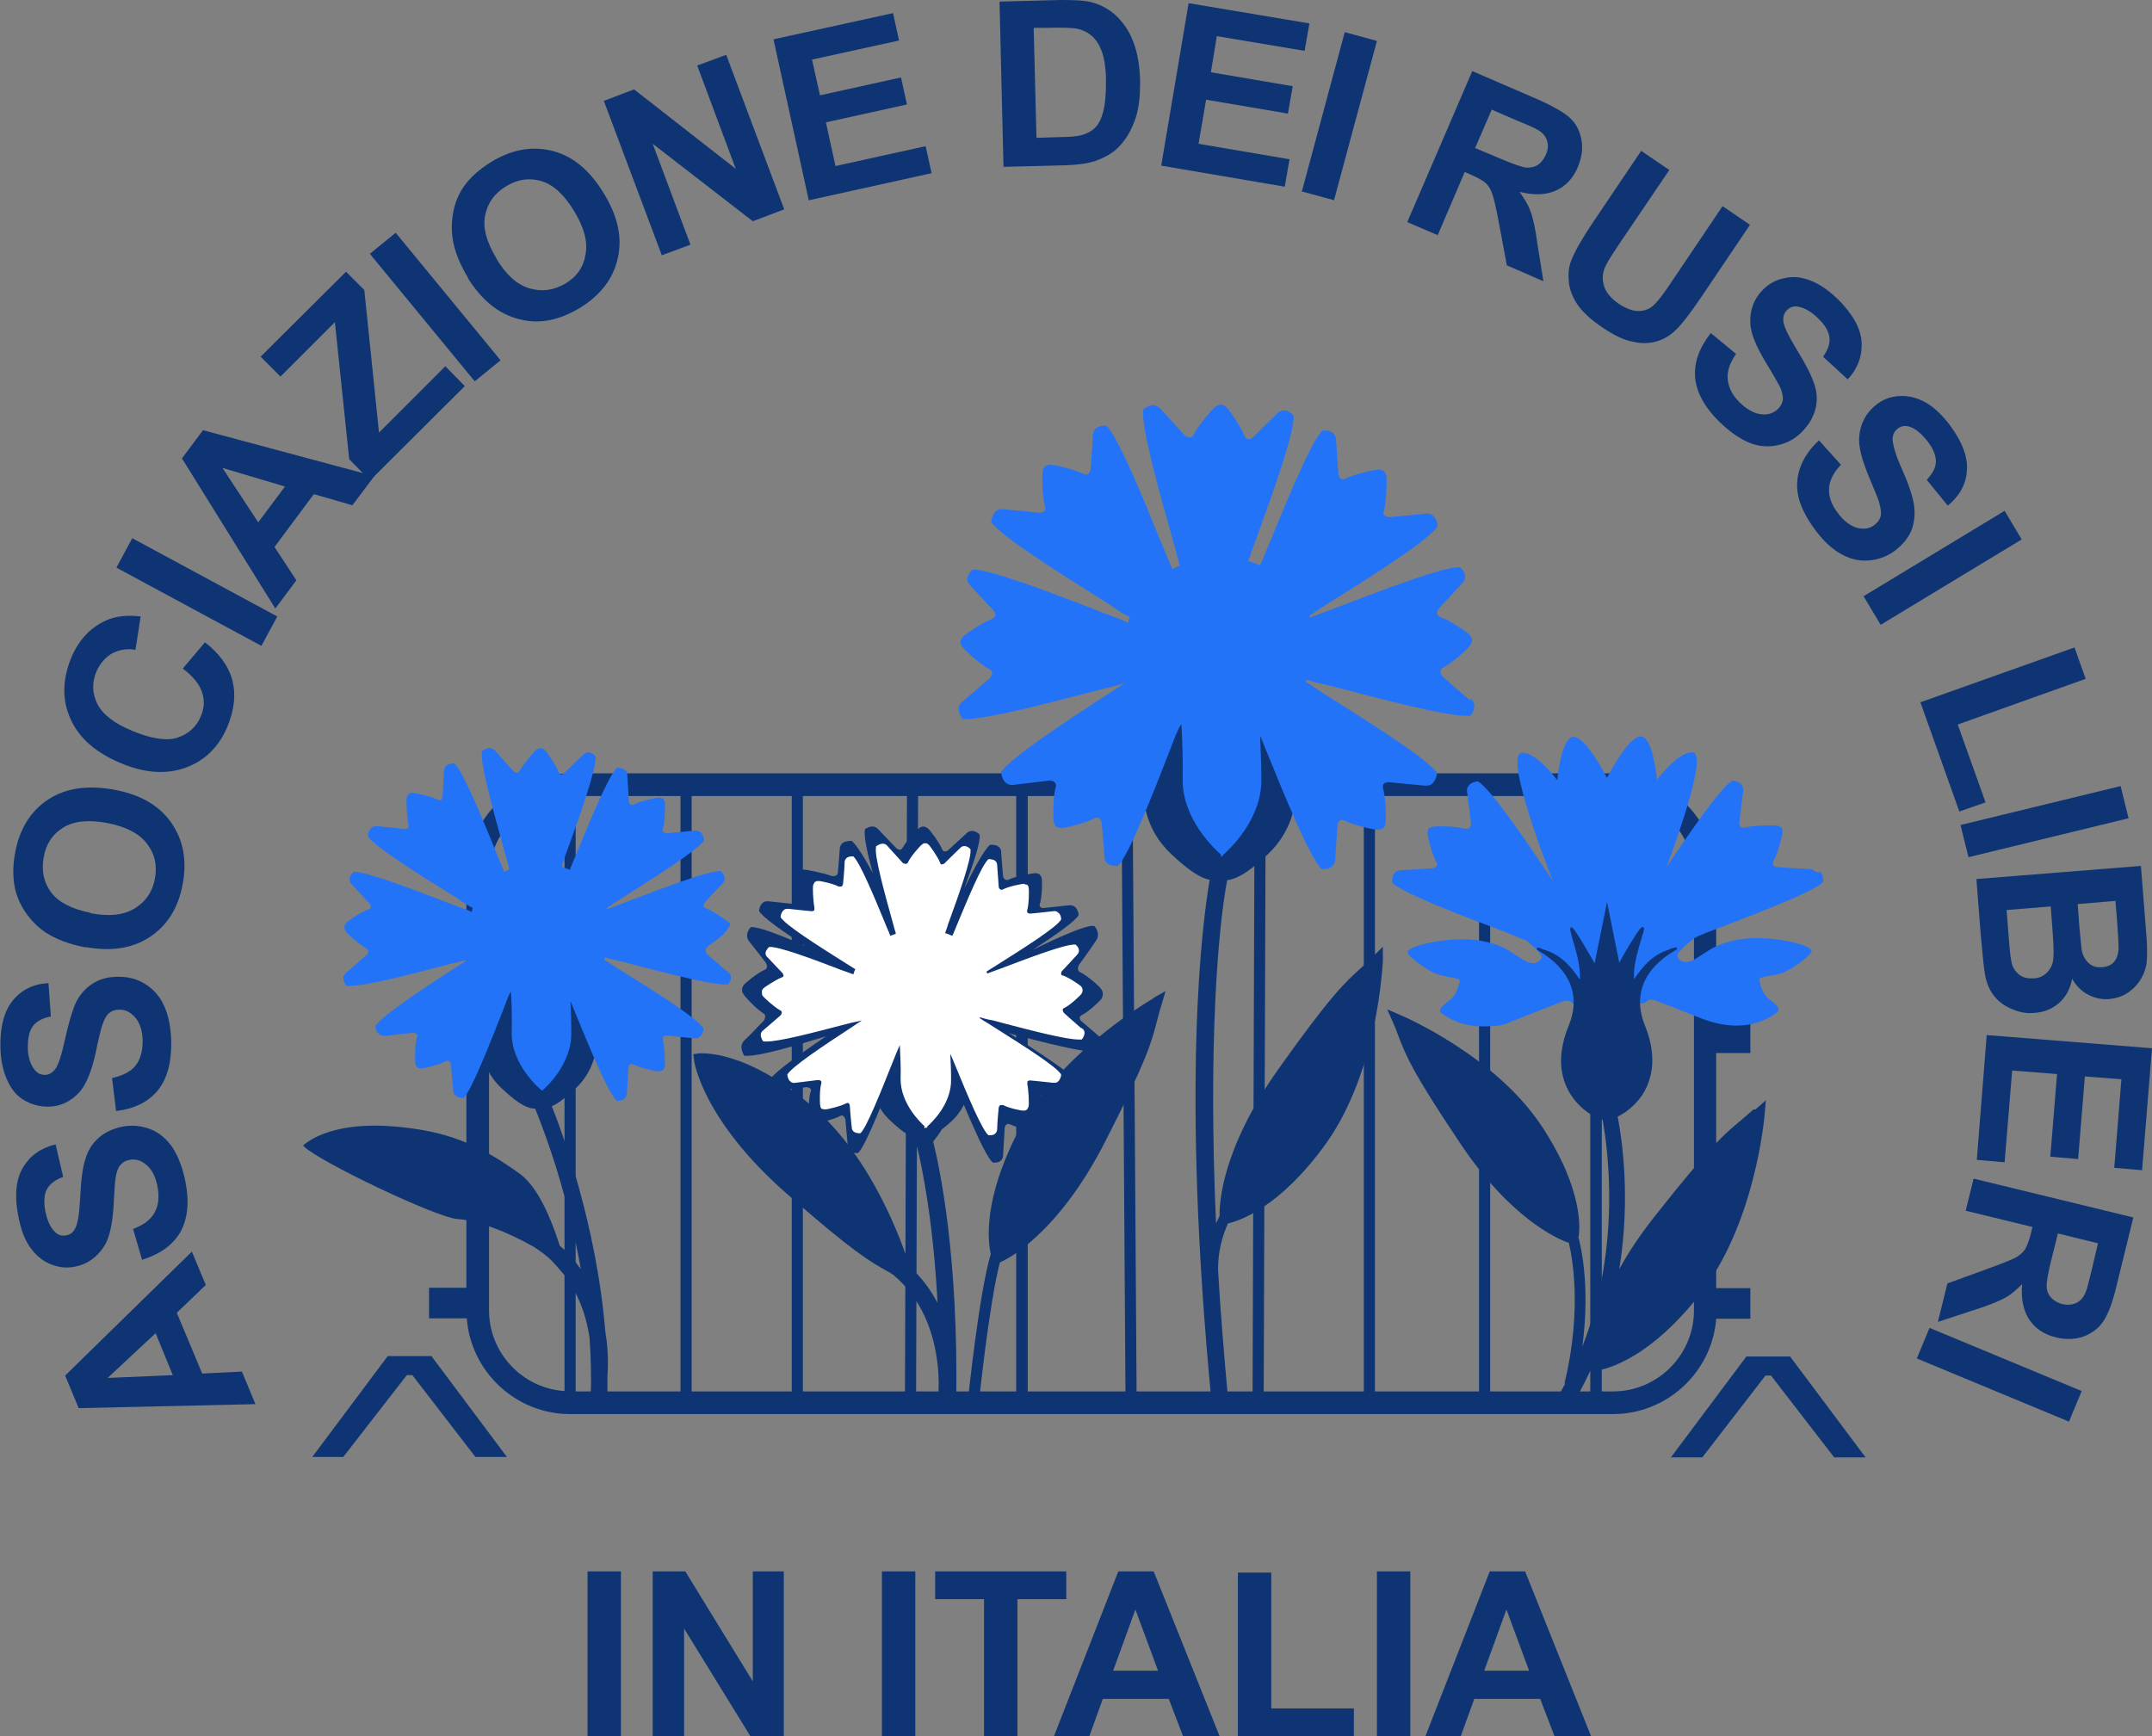 <?xml version="1.0" encoding="UTF-8"?>
<svg xmlns="http://www.w3.org/2000/svg" id="Layer_1" version="1.1" viewBox="0 0 541.7 437.1">
  <rect x="0" y="0" width="541.7" height="437.1" fill="#808080" stroke="none"/>
  <defs>
    <style>
      .st0 {
        fill: #0e3473;
      }

      .st1 {
        fill: #2273f7;
      }

      .st2 {
        fill: #fff;
      }
    </style>
  </defs>
  <g>
    <path class="st0" d="M431.9,332h8.7v-7.7h-8.6v-59.2h8.6v-7.7h-8.6v-36.6c0-14.4-11.7-26.1-26.1-26.1H143.5c-14.4,0-26.1,11.7-26.1,26.1v36.8h-9.4v7.7h9.4v58.9h-9.4v7.7h9.5c1,13.4,12.3,24.1,26,24.1h262.5c13.7,0,24.9-10.6,26-23.9ZM144.9,200.4h26.4v149.9h-26.4v-149.9ZM174.1,200.4h25.2v149.9h-25.2v-149.9ZM202.1,200.4h26.2l-.5,149.9h-25.7v-149.9ZM231.1,200.4h24.7v149.9h-25.2l.5-149.9ZM258.6,200.4h23.7l1,149.9h-24.6v-149.9ZM285.2,200.4h30.6l-.5,149.9h-29.2l-1-149.9ZM318.6,200.4h24.7v149.9h-25.2l.5-149.9ZM346.1,200.4h26.2v149.9h-26.2v-149.9ZM375.1,200.4h25.2v149.9h-25.2v-149.9ZM123.1,329.9v-109.1c0-10.8,8.4-19.6,19-20.3v149.7c-10.6-.7-19-9.6-19-20.3ZM406,350.3h-2.8v-149.9h2.8c11.3,0,20.4,9.2,20.4,20.4v109.1c0,11.3-9.2,20.4-20.4,20.4Z"></path>
    <polygon class="st0" points="450.6 341.5 439.6 341.5 420.6 366.9 428.5 366.9 444.4 346.3 444.9 346.3 444.9 346.3 445.8 346.3 461.7 366.9 469.6 366.9 450.6 341.5"></polygon>
    <polygon class="st0" points="97.6 341.4 78.6 366.8 86.4 366.8 102.4 346.2 102.8 346.2 102.8 346.2 103.8 346.2 119.6 366.7 119.7 366.8 127.6 366.8 108.6 341.4 97.6 341.4"></polygon>
  </g>
  <g>
    <path class="st0" d="M292.3,41.7l6.9-40.9,30.4,5.1-1.2,6.9-22.1-3.7-1.5,9.1,20.6,3.5-1.2,6.9-20.6-3.5-1.9,11.1,22.9,3.9-1.2,6.9-31.1-5.3Z"></path>
    <path class="st0" d="M251.7.4l15.3-.4c3.5,0,6.1.1,7.9.6,2.5.7,4.6,1.9,6.4,3.7,1.8,1.8,3.2,4,4.1,6.6,1,2.6,1.5,5.9,1.6,9.8,0,3.4-.3,6.4-1.1,8.9-1,3-2.4,5.5-4.3,7.4-1.4,1.5-3.4,2.6-5.8,3.5-1.8.6-4.3,1-7.4,1.1l-15.8.4-1-41.5ZM260.2,7.2l.7,27.5,6.3-.2c2.3,0,4-.2,5.1-.5,1.4-.4,2.5-1,3.3-1.8.9-.8,1.6-2.2,2.1-4.1s.7-4.4.7-7.6c0-3.2-.4-5.7-1-7.4-.6-1.7-1.4-3-2.5-4-1-.9-2.4-1.6-3.9-1.9-1.2-.2-3.5-.3-6.9-.2h-3.8Z"></path>
    <path class="st0" d="M327.7,48.2l10.8-40.1,8.1,2.2-10.8,40.1-8.1-2.2Z"></path>
    <path class="st0" d="M203.6,50.5l-8.9-40.6,30.1-6.6,1.5,6.9-21.9,4.8,2,9,20.4-4.5,1.5,6.8-20.4,4.5,2.4,11,22.7-5,1.5,6.8-30.8,6.8Z"></path>
    <path class="st0" d="M354.2,56l16.4-38.1,16.2,7c4.1,1.8,6.9,3.4,8.4,4.8,1.6,1.5,2.5,3.3,2.9,5.6.4,2.2,0,4.5-.9,6.7-1.2,2.9-3.1,4.9-5.6,6-2.5,1.1-5.5,1.2-9.1.3,1.2,1.7,2.2,3.3,2.8,5,.6,1.6,1.2,4.3,1.7,8.1l1.5,9.4-9.2-4-2-10.7c-.7-3.8-1.3-6.3-1.7-7.4-.4-1.1-.9-1.9-1.6-2.6-.7-.6-1.9-1.3-3.7-2.1l-1.6-.7-6.8,15.9-7.7-3.3ZM371.4,37.3l5.7,2.4c3.7,1.6,6.1,2.4,7.1,2.5,1.1,0,2-.1,2.9-.7.8-.5,1.5-1.4,2-2.5.6-1.3.7-2.5.3-3.6-.3-1.1-1.1-2-2.3-2.7-.6-.4-2.4-1.2-5.6-2.5l-6-2.6-4.2,9.7Z"></path>
    <path class="st0" d="M166.6,64.3l-14.6-38.9,7.6-2.9,25.6,20-9.7-26,7.3-2.7,14.6,38.9-7.9,3-25.2-19.5,9.5,25.4-7.3,2.7Z"></path>
    <path class="st0" d="M413.3,38.1l6.9,4.7-12.6,18.6c-2,3-3.2,4.9-3.6,5.9-.7,1.6-.7,3.2-.2,4.8.5,1.6,1.8,3.1,3.7,4.4,2,1.3,3.7,1.9,5.3,1.8,1.5-.1,2.8-.7,3.8-1.8,1-1,2.4-2.9,4.2-5.6l12.8-19,6.9,4.7-12.2,18.1c-2.8,4.1-4.9,6.9-6.5,8.4-1.5,1.5-3.2,2.4-5,2.9-1.8.5-3.8.5-5.9,0-2.2-.4-4.6-1.6-7.3-3.4-3.3-2.2-5.5-4.3-6.7-6.2-1.2-1.9-1.9-3.8-2-5.7-.2-1.9,0-3.6.6-5.1.9-2.3,2.6-5.3,5.2-9.2l12.4-18.4Z"></path>
    <path class="st0" d="M117.8,69.9c-2.2-3.6-3.5-7-3.9-10.1-.3-2.3-.2-4.6.3-6.9.5-2.3,1.4-4.3,2.6-6,1.6-2.3,3.9-4.3,6.8-6.1,5.2-3.2,10.4-4.1,15.5-2.8,5.1,1.3,9.4,4.9,12.9,10.7,3.5,5.7,4.7,11.1,3.5,16.3-1.1,5.1-4.3,9.3-9.5,12.5-5.3,3.2-10.4,4.2-15.5,2.8-5.1-1.3-9.3-4.8-12.8-10.4ZM125,65.2c2.4,4,5.2,6.5,8.3,7.4,3.1.9,6.1.5,9-1.2s4.6-4.2,5.1-7.4c.6-3.2-.4-6.8-2.9-10.9-2.5-4.1-5.2-6.6-8.2-7.5-3-.9-6-.5-8.9,1.3-3,1.8-4.7,4.3-5.3,7.4-.6,3.1.4,6.7,2.9,10.8Z"></path>
    <path class="st0" d="M430.7,83.9l6.3,5.2c-1.6,2.3-2.3,4.4-2.1,6.4.2,2,1.1,3.9,2.9,5.7,1.9,1.9,3.8,2.9,5.5,3.1,1.8.2,3.2-.3,4.3-1.4.7-.7,1.1-1.5,1.2-2.4,0-.9-.2-2-.9-3.4-.5-.9-1.6-2.9-3.5-6-2.4-4-3.7-7.2-3.8-9.6-.2-3.4.9-6.3,3.2-8.6,1.5-1.5,3.3-2.5,5.5-2.9,2.1-.5,4.4-.2,6.6.7,2.3.9,4.5,2.5,6.8,4.7,3.7,3.7,5.7,7.3,5.9,10.7s-.9,6.6-3.5,9.4l-6.2-5.7c1.3-1.8,1.8-3.4,1.6-4.9-.2-1.5-1.1-3.1-2.8-4.7-1.7-1.7-3.4-2.7-5.1-3-1.1-.2-2,.1-2.8.9-.7.7-1,1.6-.9,2.7.1,1.4,1.3,3.8,3.5,7.4,2.2,3.6,3.6,6.4,4.3,8.5.7,2.1.8,4.2.3,6.2-.5,2-1.6,4-3.5,5.9-1.7,1.7-3.7,2.8-6.1,3.3-2.4.5-4.8.3-7.2-.7-2.4-1-4.9-2.8-7.5-5.3-3.7-3.7-5.7-7.4-6-11.1-.3-3.7,1-7.4,3.9-11.1Z"></path>
    <path class="st0" d="M119.5,96l-26.4-32.1,6.5-5.3,26.4,32.1-6.5,5.3Z"></path>
    <path class="st0" d="M457.9,110.9l5.5,6.1c-1.9,2-2.9,4-3,6-.1,2,.6,4,2.1,6,1.6,2.2,3.3,3.4,5,3.9,1.7.4,3.2.2,4.4-.8.8-.6,1.3-1.3,1.5-2.2.2-.9,0-2-.4-3.5-.3-1-1.2-3.1-2.6-6.5-1.8-4.3-2.6-7.6-2.4-10,.3-3.4,1.8-6.1,4.4-8.1,1.7-1.3,3.6-2,5.8-2.1s4.3.4,6.5,1.6c2.1,1.2,4.1,3.1,6.1,5.7,3.1,4.2,4.6,8,4.3,11.5-.2,3.5-1.9,6.4-4.8,8.8l-5.3-6.5c1.5-1.6,2.3-3.1,2.3-4.6,0-1.5-.6-3.2-2.1-5.1-1.5-1.9-3-3.2-4.6-3.7-1-.3-2-.2-2.9.5-.8.6-1.2,1.4-1.3,2.5,0,1.4.7,4,2.4,7.8,1.7,3.8,2.7,6.9,3,9,.3,2.2.1,4.2-.6,6.2-.8,2-2.2,3.7-4.3,5.3-1.9,1.4-4.1,2.2-6.5,2.4-2.5.2-4.8-.4-7.1-1.7-2.3-1.3-4.5-3.4-6.6-6.3-3.1-4.2-4.6-8.2-4.3-11.9.3-3.7,2.1-7.2,5.5-10.4Z"></path>
    <path class="st0" d="M93.2,121l-5.3-5.4-3.6-34.5-13.7,13.7-5-5,21.5-21.4,4.6,4.6,3.7,35.9,16.7-16.7,4.9,5-23.9,23.8Z"></path>
    <path class="st0" d="M469.1,150.1l35.5-21.5,4.3,7.2-35.5,21.5-4.3-7.2Z"></path>
    <path class="st0" d="M94.2,119.9l-5.5,7.3-9.7-2.8-9.9,13.3,5.5,8.4-5.3,7.1-23.5-37.8,5.3-7.1,43.2,11.6ZM71.8,122.5l-15.8-4.7,9,13.7,6.8-9.1Z"></path>
    <path class="st0" d="M65.8,162.6l-36.5-19.7,4-7.4,36.5,19.7-4,7.4Z"></path>
    <path class="st0" d="M483.4,176.8l38.8-13.8,2.8,7.9-32.2,11.5,7,19.6-6.6,2.3-9.8-27.5Z"></path>
    <path class="st0" d="M46.1,168.2l5.5-6.5c3.7,2.9,6,6.1,6.9,9.6s.5,7.3-1.2,11.5c-2.1,5.1-5.6,8.6-10.4,10.4-4.8,1.8-10.3,1.5-16.3-1-6.4-2.6-10.7-6.4-12.8-11.1-2.2-4.8-2.1-9.8,0-15.2,1.9-4.7,4.9-7.9,8.9-9.7,2.4-1.1,5.3-1.4,8.7-1l-1.3,8.4c-2.2-.4-4.1,0-5.9.9-1.7,1-3,2.5-3.9,4.5-1.2,2.8-1.1,5.6.2,8.2,1.3,2.6,4.2,4.9,8.8,6.8,4.8,2,8.7,2.6,11.4,1.7s4.8-2.7,5.9-5.5c.9-2.1.9-4.1.2-6.1-.7-2-2.3-3.9-4.8-5.8Z"></path>
    <path class="st0" d="M493.5,207.7l40.3-9.8,2,8.1-40.3,9.8-2-8.1Z"></path>
    <path class="st0" d="M538.9,217.9l1.3,16.5c.3,3.3.3,5.7.2,7.4-.1,1.6-.6,3.1-1.4,4.5s-1.8,2.5-3.2,3.5c-1.4,1-3,1.5-4.7,1.7-1.9.2-3.8-.2-5.5-1.1-1.7-.9-3-2.2-4-4-.5,2.6-1.6,4.6-3.3,6.1-1.7,1.5-3.7,2.3-6.1,2.5-1.9.2-3.7-.1-5.6-.9-1.8-.7-3.4-1.8-4.5-3.2-1.2-1.4-2-3.2-2.4-5.4-.3-1.4-.6-4.7-1.1-10.1l-1.1-14.1,41.4-3.3ZM516.2,228.2l-11.1.9.6,7.7c.2,3,.5,4.9.7,5.7.3,1.2,1,2.2,1.9,2.9.9.7,2.1,1,3.6.9,1.2,0,2.3-.5,3.1-1.2.8-.7,1.4-1.6,1.7-2.8.3-1.2.3-3.7,0-7.5l-.5-6.7ZM532.6,226.8l-9.6.8.4,5.5c.3,3.3.5,5.3.6,6.1.3,1.4.9,2.5,1.8,3.3.9.8,2,1.1,3.3,1,1.3-.1,2.3-.5,3-1.3.7-.8,1.1-1.9,1.2-3.3,0-.8-.1-3.2-.4-7.2l-.4-4.8Z"></path>
    <path class="st0" d="M21.5,238.5c-4.2-.8-7.5-2.1-10.1-3.8-1.9-1.3-3.5-2.9-4.9-4.9-1.3-1.9-2.2-3.9-2.7-6-.6-2.7-.6-5.8,0-9.1,1.1-6,3.9-10.5,8.3-13.4,4.4-2.9,9.9-3.7,16.6-2.5,6.6,1.2,11.4,4,14.4,8.3,3,4.3,4,9.4,2.9,15.4-1.1,6.1-3.9,10.5-8.3,13.4-4.4,2.9-9.8,3.7-16.3,2.5ZM22.8,229.9c4.6.9,8.3.5,11.1-1.2s4.5-4.2,5.1-7.5c.6-3.3,0-6.2-2-8.8-2-2.6-5.3-4.3-10-5.2-4.7-.9-8.4-.5-11,1.1-2.7,1.6-4.4,4.1-5,7.5-.6,3.4,0,6.4,1.9,8.9,1.9,2.5,5.3,4.2,9.9,5.1Z"></path>
    <path class="st0" d="M500.3,260.6l41.4,3.3-2.5,30.7-7-.6,1.8-22.3-9.2-.7-1.7,20.8-7-.6,1.7-20.8-11.3-.9-1.9,23.1-7-.6,2.5-31.5Z"></path>
    <path class="st0" d="M29.2,279.5l-1-8.1c2.7-.6,4.7-1.6,5.9-3.1s1.8-3.6,1.8-6.1c0-2.7-.7-4.7-1.9-6.1-1.2-1.3-2.5-2-4.1-1.9-1,0-1.8.3-2.5.9-.7.6-1.2,1.6-1.7,3.1-.3,1-.9,3.2-1.6,6.8-1,4.5-2.3,7.7-3.8,9.6-2.2,2.6-5,4-8.2,4-2.1,0-4.1-.5-6-1.6-1.9-1.1-3.3-2.8-4.3-5.1-1-2.2-1.6-4.9-1.7-8.1-.1-5.2.9-9.2,3.1-11.9s5.2-4.2,9-4.4l.6,8.4c-2.1.4-3.6,1.2-4.5,2.4-.9,1.2-1.3,3-1.3,5.3,0,2.4.6,4.3,1.7,5.7.7.9,1.5,1.3,2.6,1.3,1,0,1.8-.5,2.5-1.3.9-1.1,1.7-3.7,2.6-7.8.9-4.1,1.8-7.1,2.7-9.1,1-2,2.3-3.5,4.1-4.7,1.8-1.2,3.9-1.8,6.6-1.8,2.4,0,4.6.5,6.7,1.8,2.1,1.3,3.7,3.1,4.8,5.5,1.1,2.4,1.7,5.4,1.8,9,.1,5.2-1,9.3-3.3,12.2-2.3,2.9-5.8,4.7-10.5,5.3Z"></path>
    <path class="st0" d="M496.7,296.7l40.3,9.8-4.2,17.1c-1,4.3-2.2,7.4-3.4,9.1-1.2,1.8-2.9,3-5,3.8-2.1.7-4.4.8-6.8.2-3-.7-5.3-2.2-6.8-4.5-1.5-2.3-2.1-5.2-1.8-8.9-1.5,1.5-2.9,2.7-4.4,3.5-1.5.8-4.1,1.9-7.7,3l-9.1,3,2.4-9.7,10.2-3.7c3.6-1.3,6-2.3,7-2.8,1-.6,1.8-1.3,2.3-2,.5-.8,1-2.1,1.5-4l.4-1.7-16.8-4.1,2-8.1ZM518,310.6l-1.5,6c-1,3.9-1.4,6.4-1.3,7.4,0,1.1.5,2,1.1,2.7.7.7,1.6,1.3,2.8,1.6,1.4.3,2.5.2,3.6-.3,1-.5,1.8-1.4,2.3-2.7.3-.6.8-2.6,1.6-5.9l1.5-6.4-10.2-2.5Z"></path>
    <path class="st0" d="M35.8,317.3l-2.3-7.9c2.6-1,4.4-2.3,5.4-4.1s1.2-3.8.8-6.3c-.5-2.7-1.4-4.5-2.8-5.7s-2.8-1.6-4.3-1.3c-1,.2-1.7.6-2.3,1.3-.6.7-1,1.8-1.2,3.3-.2,1-.3,3.3-.5,6.9-.3,4.6-1,8-2.3,10.1-1.8,2.9-4.3,4.7-7.5,5.3-2.1.4-4.1.2-6.2-.7-2-.8-3.7-2.3-5.1-4.3-1.4-2-2.3-4.6-2.9-7.8-1-5.1-.6-9.2,1.2-12.2,1.8-3,4.5-4.9,8.2-5.8l1.9,8.2c-2,.7-3.4,1.8-4.1,3.1-.7,1.3-.8,3.2-.4,5.5.5,2.4,1.3,4.2,2.5,5.3.8.8,1.7,1,2.8.8,1-.2,1.7-.7,2.2-1.7.7-1.2,1.1-3.9,1.3-8.1.2-4.2.6-7.3,1.3-9.4.6-2.1,1.7-3.9,3.3-5.3,1.5-1.4,3.6-2.4,6.2-2.9,2.3-.4,4.6-.2,6.9.7,2.3.9,4.1,2.5,5.6,4.7,1.4,2.2,2.5,5.1,3.2,8.6,1,5.2.5,9.3-1.3,12.6-1.9,3.2-5,5.5-9.5,6.9Z"></path>
    <path class="st0" d="M485.7,334.3l38.3,15.9-3.2,7.7-38.3-15.9,3.2-7.7Z"></path>
    <path class="st0" d="M48.3,315.1l3.5,8.4-7.3,7,6.4,15.3,10-.5,3.4,8.2-44.5,1-3.4-8.2,32-31.3ZM39.1,335.7l-12,11.2,16.4-.7-4.3-10.5Z"></path>
  </g>
  <g>
    <g>
      <path class="st0" d="M147.9,437.1v-41.5h8.4v41.5h-8.4Z"></path>
      <path class="st0" d="M164.3,437.1v-41.5h8.2l17,27.7v-27.7h7.8v41.5h-8.4l-16.7-27.1v27.1h-7.8Z"></path>
      <path class="st0" d="M222,437.1v-41.5h8.4v41.5h-8.4Z"></path>
      <path class="st0" d="M247.7,437.1v-34.5h-12.3v-7h33v7h-12.3v34.5h-8.4Z"></path>
    </g>
    <g>
      <path class="st0" d="M306.9,437.1h-9.1l-3.6-9.4h-16.6l-3.4,9.4h-8.9l16.2-41.5h8.9l16.6,41.5ZM291.5,420.6l-5.7-15.4-5.6,15.4h11.3Z"></path>
      <path class="st0" d="M311.6,437.1v-41.2h8.4v34.2h20.8v7h-29.2Z"></path>
      <path class="st0" d="M346.6,437.1v-41.5h8.4v41.5h-8.4Z"></path>
      <path class="st0" d="M400.4,437.1h-9.1l-3.6-9.4h-16.6l-3.4,9.4h-8.9l16.2-41.5h8.9l16.6,41.5ZM384.9,420.6l-5.7-15.4-5.6,15.4h11.3Z"></path>
    </g>
  </g>
  <g>
    <path class="st0" d="M152.4,335.6c-2.2-27.4-11.1-51.1-13.5-57.1,1.4-.6,3.2-1.9,5.8-4.3,5.2-4.8,5.3-10.4,5.3-10.6h0c0,0-6.9-18-6.9-18h-7.7s-7.3,0-7.3,0l-6.9,17.9h0c0,0,0,.1,0,.1,0,.2,0,5.8,5.3,10.6,4.5,4.2,6.6,4.9,8.2,4.9,1.1,2.7,7.8,19.1,11.5,40.4-1.5-2.1-3.2-4.1-5.3-5.9-3-9.4-6.4-15.5-10.2-18.2-9.8-7-17.9-10.9-32.8-11.9-15.4-1-21.1,4.5-21.4,4.7l-.2.2.2.2c3.7,3.8,33.7,18.1,38.7,18.3,4.7.3,12.1,3,19,6.9,1.9,1.2,3.5,2.4,4.9,3.8,3.3,3.7,3.6,4.1,4.3,5.3,3,4.7,4.4,9.7,5,13.9.3,4.6.5,9.3.3,14.1h4.2c0-1.4,0-2.8,0-4.3,0-.6.5-5.2-.5-11.2Z"></path>
    <path class="st1" d="M178.1,238.2c1.5-.8,4.6-3.3,5-4.2.2-.4.3-.6.4-.7.1,0,.3-.2.3-.3,0-.2,0-.3,0-.5-.4-.5-4.4-3.2-6-3.8-.4-.1-.6-.3-.7-.5-.1-.4.1-.8.2-.9,0,0,3.3-3.6,4.6-4.9.4-.4.6-.9.5-1.3,0-1-1-1.8-1-1.8h0c0,0,0,0,0,0-3-.2-15.6,4.7-22.5,7.3-2.1.8-3.6,1.4-4.2,1.6-.7.2-1.4.5-1.9.7,0,0,0-.2-.1-.3.3-.2.6-.4.9-.6.5-.4,1.9-1.2,3.9-2.5,6.3-4,18.1-11.4,19.7-13.9h0c0,0,0-.2,0-.2,0,0-.1-1.3-.9-1.9-.4-.3-.9-.5-1.5-.4-1.9.2-6.9.7-6.9.7,0,0-.7,0-1-.4-.1-.2-.2-.5,0-.9.5-1.7.6-6,.4-6.7-.1-.4-.3-.6-.4-.7h0s0,0,0,0c0,0-.1-.1-.1-.1h0s0,0,0,0h-.1c0-.1,0,0,0,0-.2,0-.4-.2-.8-.2-.7,0-4.8.9-6.3,1.7-.3.2-.6.2-.8.1-.3-.2-.5-.6-.5-.8,0,0-.3-4.9-.4-6.7,0-.6-.2-1-.6-1.3-.8-.6-2-.5-2-.5h0s0,0,0,0c-2.2,2-7.3,14.6-10.1,21.4-.9,2.1-1.5,3.6-1.7,4.1,0,0,0,.1,0,.2-.7-.3-1.4-.5-2.1-.8,0-.2.2-.5.2-.8.2-.6.7-2.1,1.5-4.2,2.5-6.9,7.1-19.7,6.8-22.6h0c0,0,0-.2,0-.2,0,0-.8-.9-1.8-1-.5,0-.9.2-1.3.6-1.3,1.3-4.8,4.6-4.8,4.7-.1.1-.6.4-.9.2-.2,0-.4-.3-.5-.6-.6-1.6-3-5.1-3.5-5.5-.3-.2-.5-.3-.7-.4h0s-.2,0-.2,0c0,0,0,0,0,0h0s0,0-.2,0h-.1s0,0,0,0c-.2,0-.4.1-.8.3-.6.4-3.4,3.7-4.2,5.2-.2.4-.4.6-.6.6-.5.1-1-.3-1-.3,0,0-3.4-3.8-4.7-5.2-.4-.4-.8-.7-1.3-.7-1,0-1.9.8-2,.8h0c0,0,0,.2,0,.2-.5,3,3.3,16.4,5.3,23.6.6,2.2,1.1,3.8,1.2,4.4.1.6.3,1.1.4,1.6-.5.2-.9.4-1.3.6-.2-.5-.4-1.1-.7-1.8-.3-.5-.9-2-1.7-4.1-2.8-6.8-7.9-19.4-10.1-21.4h0c0,0,0,0,0,0,0,0-1.2-.1-2,.5-.4.3-.6.8-.6,1.3-.1,1.8-.4,6.6-.4,6.6,0,.2-.2.7-.5.8-.2.1-.5,0-.8-.1-1.5-.8-5.6-1.7-6.3-1.7-.4,0-.6.1-.8.2h0s-.1,0-.1,0c0,0,0,0,0,0h0s0,0-.1.1h0c0,0,0,.1,0,.1-.1.1-.3.4-.4.7-.2.7,0,5,.4,6.7.1.4,0,.7,0,.9-.3.4-.9.4-.9.4,0,0-5.1-.5-6.9-.7-.6,0-1.1,0-1.5.4-.8.7-.9,1.9-.9,1.9h0c0,0,0,.2,0,.2,1.6,2.6,13.4,10,19.7,13.9,2,1.2,3.4,2.1,3.9,2.5,1.1.8,2.1,1.3,2.8,1.7-.1.3-.2.6-.3,1-.7-.4-1.7-.8-3-1.2-.6-.2-2.1-.8-4.2-1.6-6.8-2.6-19.5-7.5-22.5-7.3h0s0,0,0,0c0,0-1,.8-1,1.8,0,.5.1.9.5,1.3,1.2,1.3,4.5,4.9,4.6,4.9.1.1.3.6.2,1,0,.2-.3.4-.7.5-1.6.5-5.1,2.9-5.5,3.4-.2.3-.3.5-.4.7h0s0,.2,0,.2c0,0,0,0,0,0h0s0,0,0,.2h0c0,.1,0,.1,0,.1,0,.2.1.4.3.8.3.6,3.6,3.5,5.1,4.3.3.2.5.4.6.6,0,.5-.3,1-.3,1,0,0-3.8,3.4-5.3,4.6-.4.4-.7.8-.7,1.3,0,1,.8,2,.8,2h0c0,0,0,0,0,0,.2,0,.5,0,.9,0,4.1,0,16.1-3.1,22.8-4.9,2.2-.6,3.8-1,4.4-1.1.9-.2,1.7-.4,2.4-.6-.6.4-1.9,1.3-3.7,2.4-6.3,4.1-17.9,11.7-19.5,14.3h0c0,0,0,.2,0,.2,0,0,.1,1.3,1,1.9.4.3.9.4,1.5.4,1.9-.2,6.9-.8,6.9-.8,0,0,.7,0,1,.4.2.2.2.5,0,.9-.5,1.7-.5,6-.3,6.7.1.4.3.6.4.7h0s0,0,0,0c0,0,.1.1.1.1h0s0,0,0,0h.1c0,.1,0,0,0,0,.2,0,.4.2.8.2.7,0,4.8-1,6.2-1.8.3-.2.6-.2.8-.1.3.2.5.6.5.8,0,0,.4,4.9.6,6.7,0,.6.3,1,.6,1.3.5.4,1.2.5,1.6.5s.4,0,.4,0h0s0,0,0,0c2.1-2,7-14.7,9.7-21.5.8-2.1,1.4-3.6,1.6-4.2.2-.4.4-.8.6-1.1,0,0,0,0,0,0,.2,3,.3,6.7.2,10.2-.2,8.3,7.2,14.4,7.3,14.5l.4.3h0s0,0,0,0h0s0,0,0,0l.4-.4c0,0,7.1-6.1,6.9-14.3,0-2.9-.1-5.6-.2-7.9.3.7.8,2,1.5,3.7,2.8,6.8,7.9,19.4,10.1,21.4h0c0,0,0,0,0,0,0,0,.1,0,.3,0,.4,0,1.1,0,1.7-.5.4-.3.6-.8.6-1.3.1-1.8.4-6.6.4-6.6,0-.2.2-.7.5-.8.2-.1.5,0,.8.1,1.5.8,5.6,1.8,6.3,1.7.4,0,.6-.1.8-.2h0s.2,0,.2,0c0,0,0,0,0,0h0s0,0,.1-.1h0c0,0,0,0,0,0,.1-.1.3-.4.4-.7.2-.7,0-5-.4-6.7-.1-.4,0-.7,0-.9.3-.4.9-.4.9-.4,0,0,5.1.5,6.9.7.6,0,1.1,0,1.5-.4.8-.7.9-1.9.9-1.9h0c0,0,0-.2,0-.2-1.6-2.6-13.4-10-19.7-13.9-2-1.2-3.4-2.1-3.9-2.5-.5-.3-1-.6-1.4-.9,0-.2.2-.4.3-.6.7.3,1.7.6,2.9.8,2.6.5,24.2,6.7,28,6,0,0,1.5-1.7.1-2.9-1.4-1.2-5.3-4.6-5.3-4.6,0,0-1.2-1.3.3-2.1Z"></path>
  </g>
  <g>
    <g>
      <path class="st0" d="M237.1,284.3c.7-.5,1.5-1.2,2.4-2,4.3-4,4.4-8.6,4.4-8.8h0c0,0-5.8-15-5.8-15h-5.4s0-.1,0-.1h-1.8c0,.1-5.4.1-5.4.1l-.5,1.3-.7.3v.2s0,.4.1,1l-4.6,12h0c0,0,0,.1,0,.1,0,.2,0,4.8,4.4,8.8,1.6,1.5,2.8,2.5,3.8,3.1,1,1.6,2.1,2.8,2.9,3.6,1.2,5,4,18.3,5.1,39.1-1.7-3.2-3.9-6.3-7-9.1-2-6.4-9.4-27-23.9-39.8-17.2-15.1-28.7-13.9-29.2-13.9l-1.4.2.2,1.4c0,.6,2.3,15.2,23.1,33.5,17.2,15.1,21,17.2,26.2,20.1.3.2.5.3.8.5,13.3,11,11.4,29.9,11.4,30.1h.2c0,.7,0,1.4,0,2.1h4.3c.6-37-4.2-59.3-5.8-65.7.7-.9,1.5-1.9,2.2-3.1Z"></path>
      <path class="st0" d="M290.4,251.3c-1,.6-24.1,13.9-34.4,34.1-8.4,16.6-7.4,26.8-6.6,30.3-2.9,9.5-5.7,36.2-5.8,37.3l2.8.3c0-.3,2.6-25.3,5.3-35.5,1.5-.6,14.5-6.8,26.6-30.6,10.4-20.4,11.5-24.6,13-30.4.3-1.2.6-2.4,1.1-3.9l1-3.4-3,1.7Z"></path>
    </g>
    <path class="st0" d="M277.1,261.3c-1.3-1.2-5-4.3-5-4.3-.1-.1-.4-.6-.3-.9,0-.2.2-.4.6-.6,1.5-.7,4.5-3.5,4.9-4.1.3-.6.3-1,.3-1h0c0,0,0,0,0,0v-.3s0-.5-.4-1.1c-.4-.7-3.7-3.5-5.2-4.2-.3-.1-.5-.3-.6-.6-.2-.6.2-1.3.2-1.3,0,0,3.2-4.4,4.3-6.1,1-1.4.2-3.1-.5-3.7h0c0,0-.1,0-.1,0-2-.2-8.3,2.6-15.3,6,5.7-3.7,10.6-7.1,11.5-8.7h0c0,0,0-.2,0-.2,0,0-.1-1.2-.9-1.9-.4-.3-.8-.4-1.4-.4-1.8.2-6.5.7-6.5.7-.2,0-.7,0-.9-.4-.1-.2-.2-.5,0-.8.5-1.6.6-5.7.4-6.3,0-.3-.2-.5-.3-.7h0s-.2-.2-.2-.2c0,0,0,0,0,0l-.2-.2h0c-.2,0-.4-.1-.8-.2-.7,0-5.1.8-6.7,1.6-.4.2-.7.2-1,0-.4-.2-.5-.7-.5-.7,0,0-.4-4.6-.5-6.3,0-.5-.2-.9-.6-1.2-.8-.7-2.2-.5-2.2-.5h0s0,0,0,0c-1.4,1.1-4,5.9-6.5,11,2.3-6.2,4.1-11.6,3.9-13.4h0c0,0,0-.2,0-.2-.6-.6-2-1.5-3.2-.4-1.3,1.2-4.8,4.4-4.8,4.4,0,0-.5.4-1,.2-.2,0-.4-.3-.5-.6-.6-1.5-3-4.8-3.6-5.2-.6-.4-.9-.4-1-.4h0s0,0,0,0c0,0,0,0-.1,0h0s0,0,0,0c-.2,0-.5,0-.9.3-.6.3-3.5,3.5-4.2,4.9-.2.3-.4.5-.6.6-.5.1-1-.3-1-.3s0,0,0,0c0,0-3.5-3.6-4.7-4.9-1.2-1.2-2.7-.4-3.3.1h0c0,0,0,.2,0,.2-.3,1.5.6,5.7,2,10.8-2.1-3.9-4.1-7.1-5.3-8.1h0s0,0,0,0c0,0-1.5-.1-2.4.6-.3.3-.5.7-.6,1.2-.1,1.7-.5,6.3-.5,6.3,0,0-.1.5-.6.7-.3.1-.7.1-1.1,0-1.7-.7-6.4-1.6-7.1-1.6-.4,0-.7.1-.9.2h0s-.2.1-.2.1c0,0,0,0,0,0l-.2.2h0c-.1.2-.2.4-.3.7-.2.6,0,4.8.4,6.3.1.3,0,.6,0,.8-.2.3-.7.4-.9.4,0,0-4.8-.5-6.6-.7-.5,0-1,0-1.4.4-.8.6-.9,1.8-.9,1.9h0c0,0,0,.2,0,.2,1,1.6,5.8,5,11.5,8.7-6.2-2.7-11.6-4.8-13.5-4.7h-.1s0,0,0,0c-.6.6-1.5,2.1-.5,3.5,1.2,1.5,4.3,5.5,4.3,5.5,0,0,.4.7.2,1.2,0,.3-.3.4-.6.6-1.5.6-4.8,3.2-5.2,3.8-.2.3-.3.6-.4.8h0s0,.2,0,.2c0,0,0,0,0,0h0c0,0,0,.1,0,.2h0c0,.1,0,.1,0,.1,0,.2,0,.5.3.9.3.7,3.4,3.9,4.9,4.8.3.2.5.4.6.7.1.6-.3,1.2-.3,1.2,0,0-3.6,3.8-5,5.1-1.2,1.2-.5,2.9,0,3.7h0c0,0,0,.1,0,.1.2,0,.5,0,.9,0,3.3,0,11.6-2.4,19.7-4.9-6,4.1-13,9-14.2,11h0c0,0,0,.2,0,.2,0,0,.1,1.3,1,2,.4.3.9.4,1.4.4,1.9-.2,6.9-.8,6.9-.8,0,0,.7,0,1,.4.2.2.2.5,0,.9-.5,1.7-.5,6.1-.3,6.8.1.4.3.6.4.7h0s.1.1.1.1c0,0,0,0,0,0h0s0,0,0,0h.2c0,.1,0,0,0,0,.2,0,.4.2.8.2,0,0,0,0,0,0,.8,0,4.7-1,6.2-1.8.3-.2.6-.2.8-.1.3.2.5.6.6.8,0,0,.4,4.9.6,6.8,0,.6.3,1,.6,1.3.5.4,1.2.5,1.6.5s.4,0,.4,0h0s0,0,0,0c2.1-2.1,7-14.9,9.7-21.8.8-2.1,1.4-3.7,1.6-4.2,1-2.3,3-4.9,3-4.9l.2-.3-5.7-1.9.2-.2-4.3-4.2h-.2c0,0-1.2.5-2.7,1.5v-3.3c0,0-.6,0-.6,0l.6-4.6,3.1-3.1-15.7-18.7,18.7,18.8,5.3-3v-.2s0-.2-.1-.4h2.5c0-.1,0-.6,0-.6l3.8.5c-.3.8-.4,1.3-.4,1.3v.2s5,3,5,3l14.7-15.8-13.1,15.6,4,4h.2c0,0,.3-.2.8-.4l.5,4.3h-.5s-.1,3.1-.1,3.1c-1.1-.6-1.9-.9-2-.9h-.2c0,0-4.3,4.3-4.3,4.3h0c0,0-4.7.8-4.7.8v.3c.1,0,1.3,4.2,2.4,6.6.3.6.9,2.1,1.8,4.3,2.8,7.1,8.1,20.2,10.4,22.3h0c0,0,0,0,0,0,0,0,.1,0,.3,0,.4,0,1.2,0,1.7-.5.4-.3.6-.8.6-1.4.1-1.9.4-6.9.4-6.9,0-.2.2-.7.6-.9.2-.1.5,0,.9.1,1.5.8,5.8,1.8,6.4,1.8.4,0,.6-.1.8-.2h0s.2,0,.2,0c0,0,0,0,0,0h0c0,0,0,0,.1-.1h.1c0,0,0-.1,0-.1.1-.2.3-.4.4-.8.2-.7,0-5.2-.4-6.9-.1-.4,0-.7,0-.9.3-.4,1-.4,1-.4,0,0,5.2.5,7.1.7.6,0,1.1,0,1.5-.4.8-.7.9-2,1-2h0c0,0,0-.2,0-.2-1.5-2.5-11.9-9.2-18.6-13.5.2,0,.4.1.6.2,8.7,2.3,18,4.6,21.5,4.6s.6,0,.9,0h0s0,0,0,0c0,0,.8-.9.7-1.9,0-.5-.3-.9-.7-1.3Z"></path>
    <path class="st2" d="M272.1,258.8c-1.2-1-4.3-3.8-4.3-3.8-.1-.1-.3-.5-.3-.8,0-.2.2-.4.5-.5,1.3-.6,4-3.1,4.3-3.6.1-.3.2-.5.2-.6h0v-.2c0,0,0-.1,0-.1h0c0,0,0,0,0,0v-.2s0,0,0,0c0-.1-.1-.3-.3-.6-.3-.4-3.3-2.4-4.6-2.8-.3,0-.5-.2-.5-.4,0-.3.1-.6.2-.7,0,0,2.8-3,3.8-4.1.3-.3.5-.7.5-1.1,0-.8-.8-1.5-.9-1.5h0c0,0,0,0,0,0-2.3-.2-10.8,3-18.7,6-1.7.6-3,1.1-3.5,1.3,0-.2-.1-.4-.2-.5.6-.4,1.5-.9,2.4-1.5,7.3-4.6,15.2-9.6,16.4-11.6h0c0,0,0-.2,0-.2,0,0,0-1.1-.8-1.6-.3-.3-.8-.4-1.2-.3-1.5.2-5.7.6-5.7.6-.2,0-.6,0-.8-.3-.1-.2-.1-.4,0-.7.4-1.4.5-5,.3-5.6,0-.3-.2-.5-.3-.6h0s-.1-.1-.1-.1c0,0,0,0,0,0h0s0,0,0,0h-.2c0-.1,0,0,0,0-.1,0-.3-.1-.6-.2-.5,0-4,.7-5.2,1.4-.3.1-.5.2-.7,0-.3-.1-.4-.5-.4-.6,0,0-.3-4.1-.4-5.5,0-.5-.2-.8-.5-1.1-.7-.5-1.7-.4-1.7-.4h0s0,0,0,0c-1.7,1.5-5.2,10-8.4,17.7-.2.6-.5,1.2-.7,1.6-.6-.3-1.2-.5-1.8-.7.2-.6.5-1.3.7-2.1,2.9-7.9,5.9-16.5,5.7-18.8h0c0,0,0-.2,0-.2,0,0-.7-.8-1.5-.8-.4,0-.8.1-1.1.5-1.1,1-4,3.9-4,3.9-.1,0-.5.3-.7.2-.2,0-.3-.2-.4-.5-.5-1.3-2.5-4.2-2.9-4.5-.2-.2-.4-.3-.6-.3h0s-.2,0-.2,0c0,0,0,0,0,0h0s0,0,0,0c0,0,0,0,0,0h0s0,0,0,0h-.2s0,0,0,0c-.2,0-.4.1-.6.3-.5.3-2.9,3.1-3.5,4.4-.1.3-.3.4-.5.5-.3,0-.7-.2-.8-.2,0,0-2.8-3.1-3.9-4.3-.3-.4-.7-.6-1.2-.6-.9,0-1.7.7-1.7.7h0c0,0,0,.2,0,.2-.4,2.3,2.1,11.3,4.4,19.6.2.9.5,1.6.6,2.2-.5.2-1,.3-1.4.5-.2-.6-.5-1.3-.9-2.2-3.2-7.8-6.7-16.2-8.4-17.8h0c0,0,0,0,0,0,0,0-1.1-.1-1.7.4-.3.3-.5.6-.5,1.1,0,1.5-.4,5.5-.4,5.5,0,.1-.2.5-.4.6-.2,0-.4,0-.7,0-1.2-.7-4.7-1.5-5.2-1.4-.3,0-.5,0-.6.2h0s-.2,0-.2,0c0,0,0,0,0,0h0s0,0,0,.1h-.1c0,.1,0,.1,0,.1,0,.1-.2.3-.3.6-.2.6,0,4.2.3,5.6,0,.3,0,.5,0,.7-.2.3-.6.3-.7.3,0,0-4.2-.4-5.8-.6-.5,0-.9,0-1.2.3-.7.6-.8,1.6-.8,1.6h0c0,0,0,.2,0,.2,1.2,2,9.1,7,16.4,11.6,1,.6,1.8,1.1,2.4,1.5-.2.4-.4.9-.5,1.3-.6-.2-1.5-.6-2.5-.9-7.8-3-16.4-6.2-18.7-6h0s0,0,0,0c0,0-.8.7-.9,1.5,0,.4.1.8.5,1.1,1,1.1,3.8,4,3.8,4,0,.1.3.5.2.7,0,.2-.2.3-.5.4-1.3.5-4.3,2.4-4.6,2.8-.2.2-.3.4-.3.6h0s0,.2,0,.2c0,0,0,0,0,0h0c0,0,0,.1,0,.2v.2h0c0,.2,0,.4.2.6.3.5,3,2.9,4.3,3.6.3.1.4.3.5.5,0,.3-.2.7-.3.8,0,0-3.2,2.8-4.4,3.8-.4.3-.6.7-.6,1.1,0,.9.6,1.7.7,1.7h0c0,0,0,0,0,0,.2,0,.5,0,.8,0,3.1,0,11.3-2.1,18.9-4.1,1.8-.5,3.2-.8,3.7-.9.4,0,.8-.2,1.2-.3,0,0,0,0,0,.1-.6.4-1.4.9-2.4,1.6-7.2,4.7-15,9.9-16.2,11.9h0c0,0,0,.2,0,.2,0,0,.1,1.1.8,1.6.3.3.8.4,1.2.3,1.5-.2,5.7-.7,5.7-.7.1,0,.6,0,.8.3.1.2.1.4,0,.7-.4,1.4-.4,5-.2,5.6,0,.3.2.5.3.6h0s.1.1.1.1c0,0,0,0,0,0h0s0,0,0,0h.2c0,.1,0,0,0,0,.1,0,.3.1.6.1.6,0,4-.8,5.2-1.5.3-.1.5-.2.6-.1.3.1.4.5.4.6,0,0,.3,4,.5,5.5,0,.5.2.8.5,1.1.4.3,1,.4,1.4.4s.3,0,.3,0h0s0,0,0,0c1.6-1.6,5-10.1,8.1-17.9.7-1.7,1.2-3,1.4-3.4.1-.3.3-.6.4-.9.1,2.5.3,5.5.2,8.4-.1,6.3,5.1,11.2,6,12v.6s.4-.3.4-.3l.3.2v-.4c.9-.8,6.2-5.6,6-12,0-2.3-.1-4.4-.2-6.3.3.6.7,1.6,1.2,2.8,3.2,7.8,6.7,16.2,8.4,17.7h0c0,0,0,0,0,0,0,0,.1,0,.3,0,.4,0,1,0,1.4-.4.3-.3.5-.6.5-1.1,0-1.5.4-5.5.4-5.5,0-.1.2-.5.4-.6.2,0,.4,0,.7,0,1.2.7,4.7,1.5,5.2,1.4.3,0,.5,0,.6-.2h0s.2,0,.2,0c0,0,0,0,0,0h0s0,0,0-.1h.1c0-.1,0-.1,0-.1,0-.1.2-.3.3-.6.2-.6,0-4.2-.3-5.6,0-.3,0-.5,0-.7.2-.3.6-.3.7-.3,0,0,4.2.4,5.8.6.5,0,.9,0,1.2-.3.7-.6.8-1.6.8-1.6h0c0,0,0-.2,0-.2-1.2-2-9.1-7-16.4-11.6-1.6-1-2.8-1.8-3.2-2-.3-.2-.6-.4-.9-.6,0,0,0-.1.1-.2.6.2,1.3.4,2.2.6.5,0,1.8.4,3.7.9,7.6,2,15.8,4.1,18.9,4.1s.6,0,.8,0h0s0,0,0,0c0,0,.7-.8.7-1.7,0-.4-.2-.8-.6-1.1Z"></path>
  </g>
  <g>
    <path class="st0" d="M345.8,240.7c-1.1,1-2,1.9-2.9,2.7-4.4,4-7.7,6.9-21,25.6-14.3,20.1-15,33.9-14.9,37.1-.3.6-.6,1.3-.9,1.9-2-44.9.5-74.3,2.8-86.4,2.1-.3,4.8-1.4,10.2-6.5,6.8-6.4,6.9-13.9,6.9-13.9h0c0,0-9.1-23.7-9.1-23.7h-10.3s-9.5,0-9.5,0l-9.1,23.6h0c0,0,0,.1,0,.1,0,0,.1,7.6,6.9,13.9,4.9,4.6,7.6,6,9.6,6.4-1.8,10.4-7.3,51.3.5,131.8l4.2-.4c-1.1-11.8-2-22.9-2.6-33.3h0c0-4.6,1.1-8.5,2.5-11.6,2.7-.6,12.9-3.8,24.6-20,13.2-18.4,14.3-45.1,14.4-46.2v-3.5c.1,0-2.4,2.4-2.4,2.4Z"></path>
    <path class="st1" d="M370,176.3c-1.9-1.6-6.9-6-6.9-6,0,0-.6-.7-.5-1.4,0-.4.4-.7.8-.9,2-1,6.3-4.8,6.7-5.6.3-.5.4-.8.4-1.1h0c0-.2,0-.3,0-.3h0s0,0,0-.1h0c0-.1,0-.1,0-.1,0-.2-.2-.5-.5-.9-.5-.7-5.2-3.8-7.3-4.5-.5-.2-.8-.4-.9-.8-.2-.6.3-1.3.3-1.3,0,0,4.4-4.7,6-6.5.5-.5.7-1.1.7-1.7,0-1.3-1.3-2.3-1.3-2.3h0c0,0,0,0,0,0-3.9-.3-20.6,6.2-29.6,9.6-2.8,1.1-4.8,1.8-5.5,2.1-1,.3-1.9.7-2.6,1,0-.2-.1-.4-.2-.5.4-.2.8-.5,1.2-.8.7-.5,2.5-1.6,5.1-3.3,8.4-5.2,23.9-15,26-18.4h0c0,0,0-.2,0-.2,0,0-.1-1.6-1.2-2.5-.5-.4-1.1-.6-1.8-.5-2.5.3-9.1.9-9.1.9,0,0-1,0-1.4-.6-.2-.3-.2-.7,0-1.2.6-2.2.8-7.9.5-8.8-.2-.5-.4-.8-.5-1h0s0,0,0,0c0,0-.1-.1-.2-.1h0s0,0,0,0h-.1c0,0,0,0,0,0-.2-.1-.5-.2-1-.3-.9,0-6.3,1.2-8.2,2.2-.5.3-.9.3-1.2.2-.6-.3-.8-1.1-.8-1.1,0,0-.4-6.5-.6-8.8,0-.7-.3-1.3-.8-1.7-1-.8-2.5-.6-2.6-.6h0s0,0,0,0c-2.9,2.6-9.6,19.3-13.3,28.2-1.1,2.7-1.9,4.7-2.3,5.4,0,.1-.1.2-.2.3-.9-.4-1.9-.8-2.9-1,.1-.3.2-.7.4-1.1.2-.8,1-2.8,2-5.6,3.3-9.1,9.4-26,9-29.8h0c0,0,0-.2,0-.2,0,0-1.1-1.2-2.3-1.3-.6,0-1.2.2-1.7.7-1.7,1.7-6.3,6.2-6.3,6.2,0,0-.7.5-1.3.3-.3-.1-.6-.4-.8-.9-.8-2.1-3.9-6.6-4.6-7.2-.4-.3-.7-.4-1-.5h-.1c0,0,0,0-.1,0h0s0,0-.2,0h0s0,0,0,0c-.2,0-.6.1-1.1.4-.8.5-4.5,4.8-5.5,6.9-.2.5-.5.8-.9.9-.7.1-1.4-.4-1.4-.4h0s-4.5-5-6.2-6.8c-.5-.5-1.1-.8-1.7-.9,0,0,0,0-.1,0-1.3,0-2.4,1-2.5,1.1h0c0,0,0,.2,0,.2-.7,3.9,4.3,21.6,7,31.1.8,2.9,1.4,5.1,1.6,5.8.2.8.4,1.5.6,2.2-.7.3-1.3.6-1.9.9-.3-.7-.6-1.5-1-2.4-.3-.7-1.1-2.7-2.3-5.5-3.6-8.9-10.4-25.6-13.3-28.2h0c0,0,0,0,0,0,0,0-1.6-.2-2.6.6-.5.4-.7,1-.8,1.7-.1,2.4-.6,8.8-.6,8.8,0,0-.2.9-.8,1.1-.3.1-.7,0-1.2-.2-2-1-7.4-2.3-8.2-2.2-.5,0-.8.2-1,.3h0s-.1,0-.1,0c0,0,0,0,0,0h0s0,0-.2.2h0s0,0,0,0c-.1.2-.4.5-.5,1-.3.9-.1,6.6.5,8.8.2.5.1.9,0,1.2-.4.6-1.3.6-1.3.6,0,0-6.7-.7-9.2-.9-.7,0-1.3,0-1.8.5-1,.9-1.2,2.4-1.2,2.5h0c0,0,0,.2,0,.2,2.1,3.4,17.6,13.1,26,18.4,2.6,1.6,4.4,2.8,5.1,3.3,1.5,1.1,2.8,1.8,3.8,2.2-.2.5-.3,1-.5,1.5-.9-.5-2.3-1.1-4-1.7-.7-.2-2.8-1-5.5-2.1-9-3.5-25.8-9.9-29.6-9.6h0s0,0,0,0c0,0-1.2,1-1.3,2.3,0,.6.2,1.2.7,1.7,1.6,1.7,6,6.4,6,6.4,0,0,.5.7.3,1.3-.1.3-.4.6-.9.8-2.1.7-6.7,3.8-7.3,4.5-.3.4-.4.7-.5.9h0s0,.1,0,.1c0,0,0,0,0,.1h0s0,.1,0,.2h0c0,0,0,0,0,0,0,.2.1.6.4,1.1.5.8,4.7,4.6,6.7,5.6.5.2.8.5.8.9.1.7-.5,1.4-.5,1.4,0,0-5.1,4.4-7,6-.6.5-.9,1-.9,1.7,0,1.3,1,2.5,1,2.6h0c0,0,0,0,0,0,.3,0,.7,0,1.1,0,5.4,0,21.3-4.2,30.1-6.5,2.9-.8,5.1-1.3,5.9-1.5,1.5-.3,2.8-.7,3.7-1.1-.1,0-.2.2-.4.3-.6.5-2.5,1.7-5,3.3-8.3,5.4-23.7,15.5-25.7,18.9h0c0,0,0,.2,0,.2,0,0,.2,1.6,1.2,2.5.5.4,1.1.6,1.9.5,2.5-.3,9.1-1.1,9.1-1.1,0,0,1,0,1.4.6.2.3.3.7.1,1.2-.6,2.2-.7,7.9-.4,8.8.2.5.4.8.5,1h0s0,0,0,0c0,0,.1.1.2.1h0s0,0,0,0h.1c0,0,0,0,0,0,.2.1.5.2,1,.3.9,0,6.2-1.3,8.2-2.4.5-.3.9-.3,1.2-.2.6.3.8,1.1.8,1.1,0,0,.6,6.5.7,8.8,0,.7.3,1.3.8,1.6.7.5,1.5.6,2.1.6s.5,0,.5,0h0s0,0,0,0c2.8-2.7,9.3-19.4,12.8-28.4,1.1-2.8,1.8-4.8,2.2-5.5.2-.5.5-1.1.8-1.6,0,0,.1,0,.2,0,.2,4,.4,8.8.3,13.6-.2,10.1,8.2,17.8,9.6,19v.6s.4-.3.4-.3l.2.2v-.4c1.3-1.1,9.8-8.9,9.6-19,0-4-.2-7.7-.3-10.9.4.8,1.1,2.7,2.2,5.3,3.6,8.9,10.4,25.6,13.3,28.2h0c0,0,0,0,0,0,0,0,.2,0,.4,0,.5,0,1.5,0,2.2-.7.5-.4.7-1,.8-1.7.1-2.4.6-8.8.6-8.8,0,0,.2-.9.8-1.1.3-.2.7,0,1.2.2,2,1,7.3,2.3,8.2,2.2.5,0,.8-.2,1-.3h0s.1,0,.1,0c0,0,0,0,0,0h0s0,0,.2-.1h0c0,0,0,0,0,0,.2-.2.4-.5.5-1,.3-.9.1-6.6-.5-8.8-.2-.5-.1-.9,0-1.2.4-.6,1.3-.6,1.3-.6,0,0,6.7.7,9.2.9.7,0,1.3,0,1.8-.5,1-.9,1.2-2.4,1.2-2.5h0c0,0,0-.2,0-.2-2.1-3.4-17.6-13.1-26-18.4-2.6-1.6-4.4-2.8-5.1-3.3-.7-.5-1.3-.9-1.9-1.2,0-.2.2-.4.3-.6,1,.4,2.3.8,4,1.1.8.2,2.9.7,5.9,1.5,8.8,2.3,24.7,6.5,30.1,6.5s.8,0,1.1,0h0s0,0,0,0c0,0,1.1-1.2,1-2.6,0-.7-.3-1.2-.9-1.7Z"></path>
  </g>
  <g>
    <path class="st1" d="M457,219.5c-.4-.5-.9-.7-1.6-.7-2.2-.1-8.1-.5-8.1-.5-.2,0-.8-.2-1-.7-.1-.3,0-.6.2-1,1-1.7,2.2-6.5,2.2-7.2,0-.4-.1-.7-.2-.9h0s0-.1,0-.1c0,0,0,0,0,0h0s0,0-.1-.1h0c0,0,0,0,0,0-.2-.1-.5-.3-.9-.4-.8-.2-6.1-.1-8.1.4-.5.1-.9.1-1.1,0-.5-.3-.5-1.1-.5-1.1,0,0,.7-5.9,1-8,0-.6,0-1.2-.4-1.6-.8-1-2.3-1.1-2.3-1.1h0s0,0,0,0c-3,1.7-11.6,14.3-16.6,21.8,3.7-9.9,9-25.7,7.3-28.4-.2-.3-.5-.5-.8-.5,0,0,0,0-.1,0-3.2,0-7.4,5.1-8.8,6.9-.3-2.7-1.3-10.8-4.1-10.9,0,0,0,0,0,0-3.1,0-7.9,9.4-8.5,10.4h0c-.7-1.3-5.4-10.3-8.4-10.3s0,0,0,0c-2.8.1-3.8,8.2-4.1,10.9-1.4-1.8-5.6-6.9-8.8-6.9s0,0-.1,0c-.3,0-.6.2-.8.5-2,3.1,4.9,22.6,8.6,31.8-.5-.7-1-1.5-1.6-2.4-4.9-7.3-14.1-20.9-17.3-22.7h0s0,0,0,0c0,0-1.6.1-2.3,1.1-.4.4-.5,1-.4,1.6.3,2.2,1,8,1,8,0,0,0,.8-.5,1.1-.3.2-.7.2-1.2.1-2-.6-7.3-.7-8.1-.4-.5.1-.8.3-.9.4h0s0,0,0,0c0,0-.1.1-.1.1h0s0,0,0,0h0c0,.1,0,.1,0,.1,0,.2-.2.5-.2.9,0,.8,1.2,5.5,2.2,7.2.2.4.3.7.2,1-.2.4-.8.6-1,.7,0,0-5.9.4-8.1.5-.7,0-1.2.3-1.6.7-.7.9-.5,2.2-.5,2.3h0c0,0,0,.2,0,.2,2.5,2.5,17.9,8.4,26.2,11.5,2.6,1,4.4,1.7,5.1,2,.8.4,1.6.7,2.3.9,1.5,1.2,3.9,3.3,4,4.2,0,0,0,.1,0,.2h0c0,0-.5,1-1.5,1.3-.8.2-1.8,0-2.9-.6-.8-.5-1.5-1-2.2-1.4-2.1-1.4-4-2.7-8.5-3.5-5.9-1.1-12.3.3-12.4.3-1,.2-5.7,1.1-6.2,2.3,0,.2,0,.4,0,.6.9,1.2,3.7,3.4,6.5,4.8,1.3.6,2.9.9,4.1,1.1,1.1.2,2.2.4,2.4.7,0,0,0,0,0,.2v.4c-.4,1.3-.8,3.3-2.6,4.6-1.6,1.2-2.3,1.9-2.3,2.5s.1.5.4.7h0c1.6,1.2,5,3.3,10.2,3.3s5.5-.5,8.8-1.8c10.6-4.2,11.5-4.5,11.5-4.5h0s1.5-.6,2.2.3c.9,1.1,8.2,0,9.7-.3h.2s0-.1,0-.1c2.4.4,8.1,1.2,8.9.2.7-.9,2.2-.4,2.3-.3,0,0,1,.3,11.6,4.5,3.3,1.3,6.3,1.8,8.8,1.8,5.2,0,8.6-2.1,10.2-3.3h0c.3-.3.4-.5.4-.8,0-.6-.7-1.3-2.3-2.5-1.7-1.3-2.2-3.3-2.5-4.6v-.4c-.1,0,0-.1,0-.2.2-.3,1.3-.5,2.4-.7,1.3-.2,2.8-.5,4.1-1.1,2.9-1.4,5.6-3.6,6.5-4.8.1-.2.2-.4,0-.6-.5-1.2-5.2-2.1-6.2-2.3,0,0-6.4-1.4-12.4-.3-4.5.9-6.4,2.1-8.5,3.5-.7.5-1.4.9-2.2,1.4-1.1.6-2.1.8-2.9.6-1.1-.3-1.5-1.3-1.5-1.3h0c0,0,0-.1,0-.2,0-.9,2.5-3,4-4.2l.2-.2h0c.4-.2.8-.4,1.2-.6.7-.3,2.5-1,5.1-2,8.3-3.2,23.7-9,26.2-11.5h0c0,0,0-.2,0-.2,0,0,.2-1.4-.5-2.3Z"></path>
    <path class="st0" d="M441.4,279.3c-1.1,1-2.1,1.8-3,2.6-4.6,3.8-7.9,6.6-22.1,24.6-3.7,4.7-6.5,9-8.7,13,2.9-17.8.7-32.7-.4-38.4,1.9-.9,4.2-2.6,6.1-5.3,2.2-3.3,4.2-9.1.8-17.5-3.1-7.6-.5-14.3,7.5-19,.4-.2.6-.3.5-.6-.1-.3-.2-.2-1,0-.3,0-.6.2-1.1.4-4.4,1.4-6.8,4.8-8.1,6.6-.2.3-.5.7-.6.8,0-.2,0-.6,0-1.4.1-3,1.2-6.5,1.9-8.9.7-2.2.8-2.6.4-2.8-.3-.1-.5.2-.9.6-1.5,2-4.2,6.6-5.1,8.4l-3.1-15.4v-.2s0,0,0,0v-.2s0,.6,0,.6l-3.1,15.3c-1-1.7-3.6-6.3-5.1-8.4-.3-.4-.6-.7-.9-.6-.3.2-.2.5.4,2.8.7,2.3,1.8,5.9,1.9,8.9,0,.8,0,1.2,0,1.4-.2-.2-.4-.5-.6-.8-1.3-1.8-3.7-5.2-8.1-6.6-.5-.1-.8-.3-1.1-.4-.8-.3-.9-.3-1,0-.1.2,0,.3.5.6,7.9,4.7,10.6,11.4,7.4,19-3.4,8.4-1.5,14.1.8,17.5,2.5,3.7,5.9,5.5,7.8,6,1.3,7.2,4.8,32-5.1,57.1,2.2-16.3-.8-26.7-.9-27.2h-.1c.4-1.9,1.5-12.1-9.3-28.4-11.7-17.6-34.6-27.5-35.6-27.9l-3.2-1.4,1.4,3.2c.6,1.3,1,2.4,1.4,3.5,2,5.2,3.5,9,15.4,26.8,12.7,19.1,24.6,24.3,27.5,25.3.6,2.4,3.6,16.1-1.1,35.4h.2c-.7,1.3-1.3,2.5-2.1,3.7l3.6,2.2c1.8-3,3.4-6.1,4.8-9.1h1.4c.5-.1,12-1.2,26.1-19.1,14-17.8,16.3-44.4,16.4-45.5l.3-3.5-2.6,2.3Z"></path>
  </g>
</svg>
